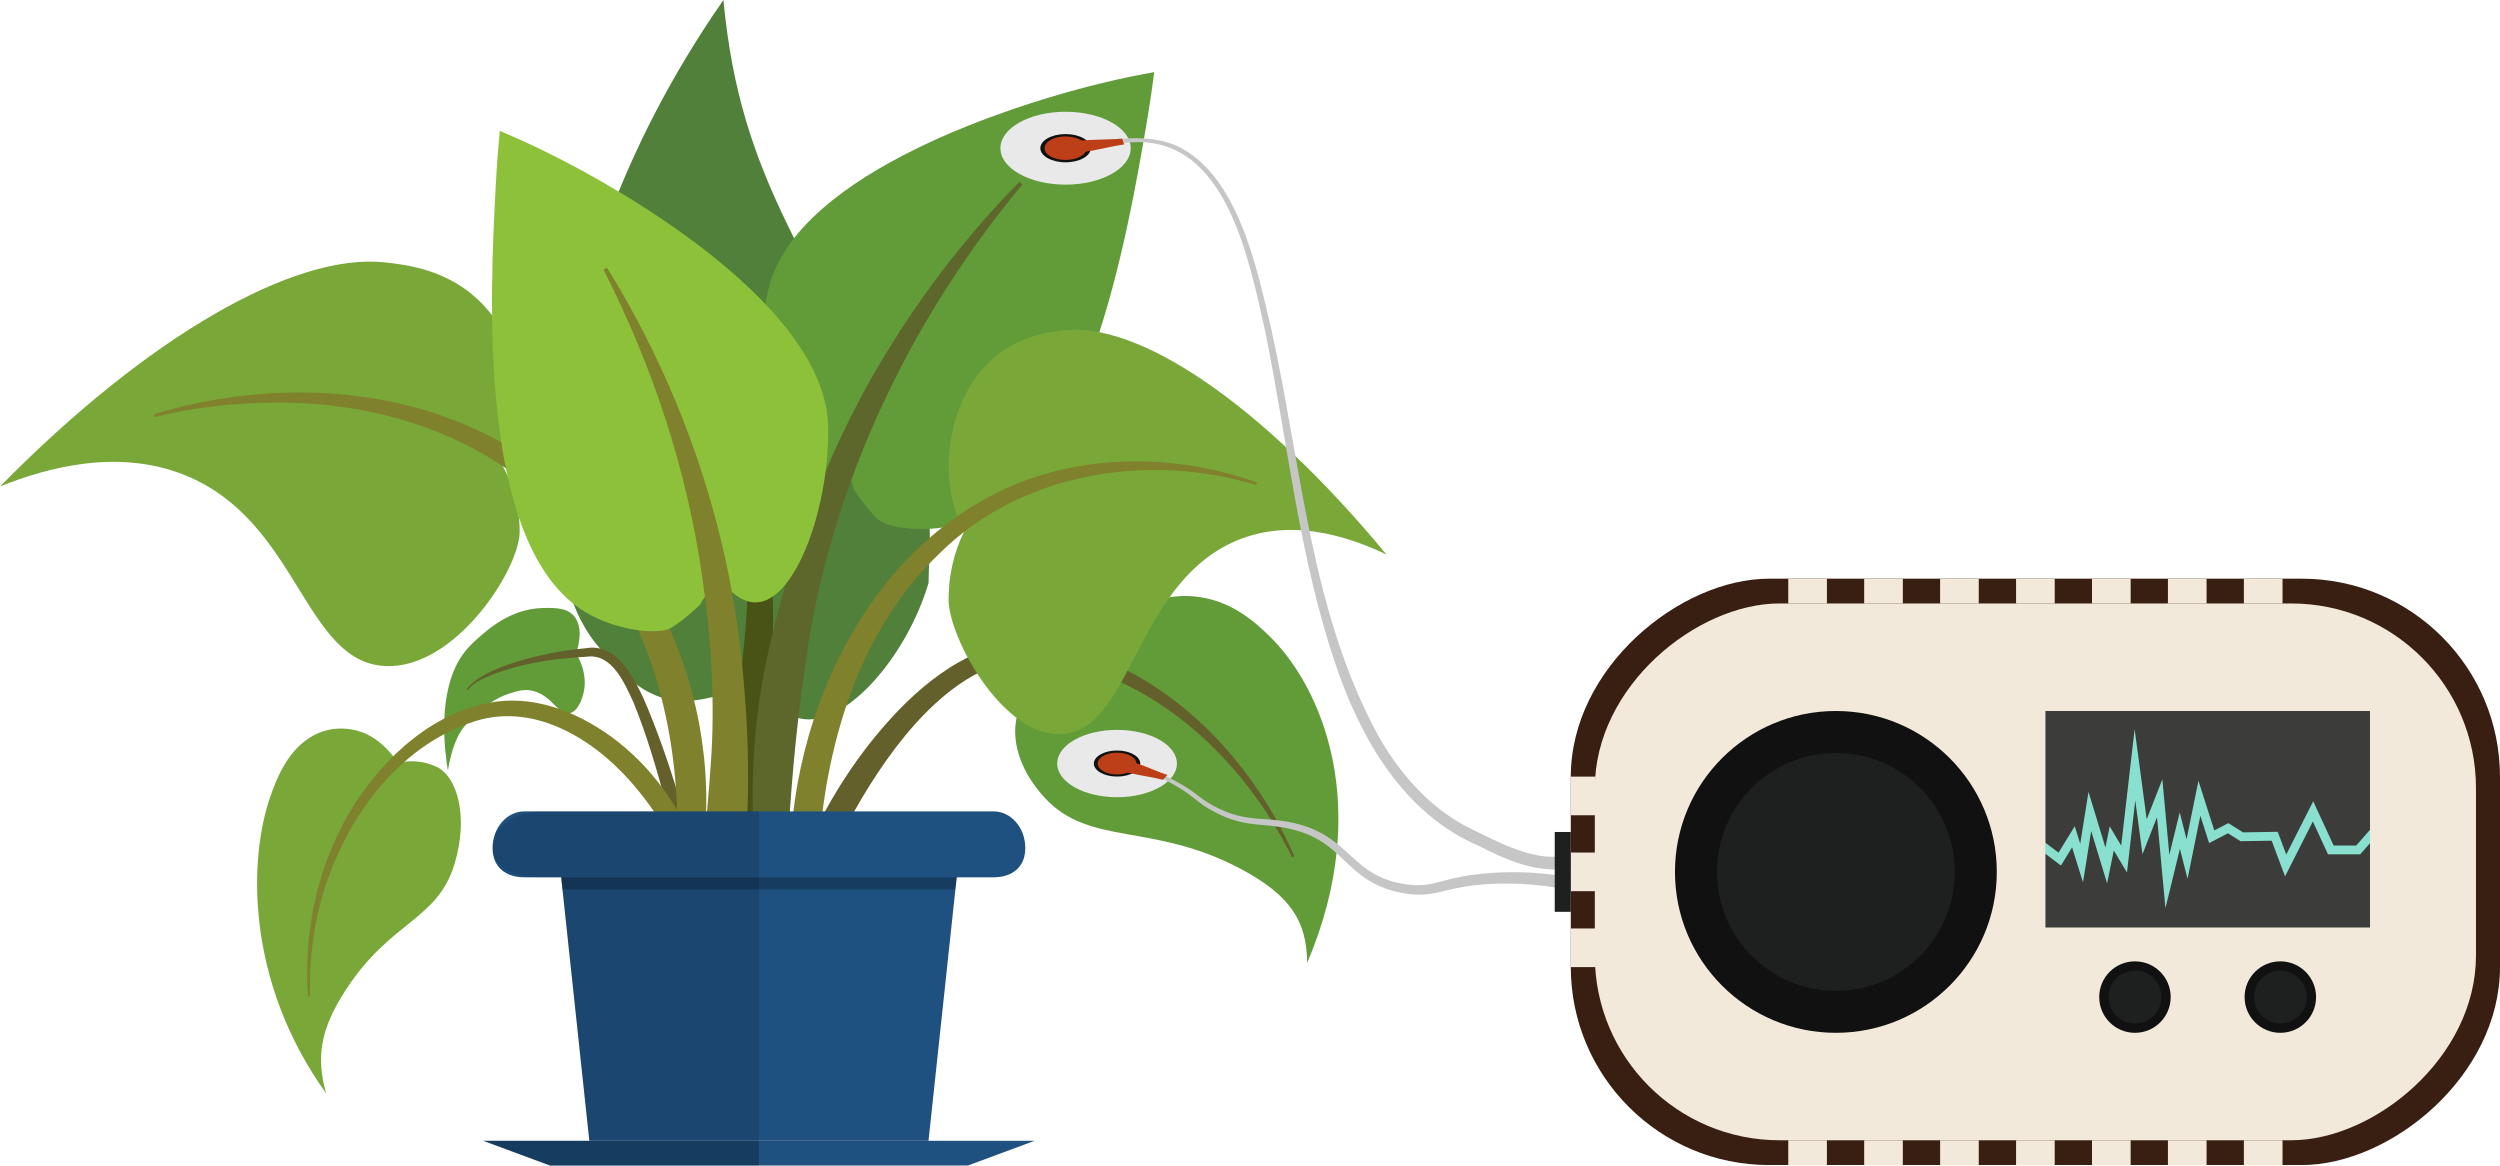 <?xml version="1.0" encoding="UTF-8"?><svg id="Layer_2" xmlns="http://www.w3.org/2000/svg" viewBox="0 0 568.01 264.81"><defs><style>.cls-1{fill:#5d672c;}.cls-2{fill:#64602c;}.cls-3{fill:#f2e9da;}.cls-4{fill:#629c39;}.cls-5{opacity:.5;}.cls-6{fill:#bc3f18;}.cls-7{fill:#508039;}.cls-8{fill:#381f11;}.cls-9{fill:#8dc139;}.cls-10{fill:#80812c;}.cls-11{fill:#3c3c3b;}.cls-12{fill:#1e2020;}.cls-13{fill:#495316;}.cls-14{fill:#1e5080;}.cls-15{fill:none;stroke:#8ae0ce;stroke-miterlimit:10;stroke-width:2px;}.cls-16{fill:#101110;}.cls-17{fill:#79a839;}.cls-18{fill:#c6c6c6;}.cls-19{opacity:.25;}.cls-20{fill:#e9e9ea;}</style></defs><g id="Layer_1-2"><g><rect class="cls-3" x="560.8" y="178.03" width="8.78" height="5.63" transform="translate(746.03 -384.35) rotate(90)"/><rect class="cls-3" x="560.8" y="195.28" width="8.78" height="5.63" transform="translate(763.29 -367.09) rotate(90)"/><rect class="cls-3" x="560.8" y="212.54" width="8.78" height="5.63" transform="translate(780.54 -349.84) rotate(90)"/></g><g><g><path class="cls-7" d="m164.36,0c-24.51,35.27-32.78,67.06-36,86.09-7.02,41.49,4.17,56.68,7.23,60.37,3.06,3.69,10.54,13.76,21.24,12.78,4.41-.4,8.89-1.94,8.89-1.94,0,0,0,0,0,0,2.17-1.44,4.34-2.88,6.52-4.33,3.07,7.06,6.35,9.2,8.49,9.97,10.31,3.7,25.12-13.21,30.24-30.48h0c.05-7.42,1.43-16.04-2.24-23.69C184.15,57.49,168.32,41.87,164.36,0Z"/><path class="cls-13" d="m164.73,73.02c8.1,25.01,12.06,51.49,10.64,77.86,0,0-.84,19.58-.84,19.58-.55,16.31.11,36.75-14.17,47.81-2.66,2.15-5.41,3.98-8.32,5.71l-.72-.7c2.92-5.53,7.21-10.73,9-16.49,1.67-5.31,2.05-11.59,2.85-17.9,1.82-12.73,4.01-25.73,5.48-38.59,2.99-25.66.9-51.8-4.88-77.02,0,0,.97-.27.97-.27h0Z"/></g><path class="cls-4" d="m262.25,16.39c-.34,2.65-.94,6.99-1.85,12.3-4.15,24.19-13.87,80.89-41.2,90.01-7.78,2.59-17.5,1.51-19.9-.84-2.79-2.74-5.15-6.47-5.15-6.47,0,0,0,0,0,0-.83-2.39-1.67-4.78-2.5-7.18-5.16,4.25-8.3,4.26-10.07,3.74-8.56-2.5-11.15-24.76-7.04-42.03h0c6.27-27.67,60.16-42.79,68.83-45.22,4.09-1.15,10.63-2.84,18.89-4.32Z"/><path class="cls-1" d="m232.28,41.92c-24.2,29.06-41.36,63.98-48.1,101.2-4.49,27.18-6.09,54.53-5.84,82.13,0,0-.89.14-.89.14-2.51-7.98-4.16-16.22-5.17-24.54-2.06-16.66-1.68-33.75,1.74-50.23,1.74-8.2,3.92-16.39,6.5-24.36,4.98-15.89,11.95-31.43,20.58-45.66,8.64-14.21,18.86-27.45,30.51-39.29,0,0,.67.6.67.6h0Z"/><g><path class="cls-4" d="m296.99,218.78c-.09-9.18-3.42-15.18-15.2-21.42-19.86-10.51-34.16-5.07-44.33-16-8.74-9.39-8.3-19.84-2.99-24.3,3.44-2.89,7.43-4.68,11.55-5.4.83-2.22,2.83-6.68,7.34-10.46.82-.69,8.1-6.6,18-5.69,8.43.77,13.96,6.05,16.75,8.71,12.14,11.57,23.97,39.12,8.88,74.57Z"/><path class="cls-2" d="m293.55,194.77c-10.76-21.85-30.65-40.79-55.24-44.91-30.3-4.05-52.98,48.24-60.34,72.05-2.43,8.04-4.3,16.26-5.22,24.73,0,0-.56,0-.56,0-.7-8.57.2-17.25,1.93-25.7,4.49-21.15,13.67-41.69,28.34-57.76,8.78-9.62,20.98-18.78,34.77-17.14,17.26,2.73,32.66,13.27,43.51,26.64,5.43,6.66,9.99,14,13.32,21.88,0,0-.52.23-.52.23h0Z"/></g><g><path class="cls-4" d="m101.76,175.12c.63-3.79,1.53-6.76,3.07-9.19,0,0,0,0,0,0h0s4.56-6.34,10.88-8.35c1.94-.62,3.66-1.17,5.84-.48,4.07,1.29,5.42,5.52,7.9,4.95,2.18-.5,3.04-4.21,3.16-4.7,1.05-4.52-1.5-8.57-1.73-8.92.26-.72,1.64-4.78.09-7.66-1.47-2.72-4.66-2.68-7.56-2.63-6.83.1-11.84,4.29-14.04,6.19-1.23,1.06-2.81,2.42-4.16,4.28-6.11,8.43-4.11,22.53-3.44,26.51Z"/><path class="cls-2" d="m105.97,156.7c3.71-5.45,18.71-8.54,25.18-9.22,0,0,1.94-.2,1.94-.2,6.84-1.22,10.61,6.15,13.06,11.26,6.2,14.22,10.06,29.32,14.51,44.06,2.97,9.79,6.08,19.53,10.73,28.71,0,0-.28.17-.28.17-6.05-8.42-9.96-18.21-13.38-27.93-5.29-14.51-7.98-29.78-13.82-44.01-2.08-4.46-4.91-11.2-10.7-10.32,0,0-1.9.11-1.9.11-6.34.46-12.7,1.46-18.68,3.66-2.24.94-4.92,1.79-6.36,3.84,0,0-.3-.13-.3-.13h0Z"/></g><path class="cls-17" d="m0,110.53c10.56-4.25,26.78-8.75,42.09-2.54,25.81,10.47,26.91,42.41,45.41,43.34,15.88.8,30.57-21.97,30.57-30.57,0-5.56-1.49-10.78-4.08-15.27,1.45-2.56,4.09-8.01,4.08-15.3,0-1.33-.19-12.94-8.95-21.62-7.46-7.38-16.87-8.43-21.62-8.95-20.66-2.29-54.03,16.86-87.49,50.91Z"/><path class="cls-10" d="m34.97,94.1c27.16-8.19,58.38-6.76,82.81,8.7,33.55,21.12,49.48,63.24,39.98,101.47-2.18,9.31-5.71,18.31-10.54,26.52,0,0-.64-.29-.64-.29,4.37-13.21,7.18-26.92,7.3-40.82.65-55.4-33.51-98.26-90.96-98.2-9.32.02-18.7,1-27.75,3.29,0,0-.2-.67-.2-.67h0Z"/><path class="cls-9" d="m113.55,29.75c-.25,2.66-.63,7.02-.91,12.4-1.3,24.5-4.35,81.96,20.3,96.89,7.01,4.25,16.73,5.34,19.6,3.57,3.33-2.05,6.45-5.17,6.45-5.17,0,0,0,0,0,0,1.34-2.15,2.68-4.3,4.02-6.45,4.09,5.29,7.15,5.99,9,5.87,8.91-.55,16.35-21.68,16.16-39.43h0c0-28.38-49.22-55.03-57.13-59.31-3.74-2.02-9.74-5.12-17.47-8.38Z"/><path class="cls-10" d="m137.92,60.83c17.54,28.32,28.42,60.89,31.06,94.14.76,8.35,1.08,16.81.96,25.19-.3,16.83-3.71,33.57-9.4,49.37-2.83,7.89-6.25,15.57-10.46,22.79,0,0-.84-.33-.84-.33,6.11-25.88,10.49-51.89,12.25-78.36,1.03-14.09.11-28.53-1.93-42.5-3.47-24.35-11.25-47.87-22.43-69.86,0,0,.78-.44.78-.44h0Z"/><path class="cls-17" d="m315.03,126c-8.9-4.25-22.57-8.75-35.47-2.54-21.76,10.47-22.68,42.41-38.27,43.34-13.39.8-25.77-21.97-25.77-30.57,0-5.56,1.25-10.78,3.44-15.27-1.22-2.56-3.45-8.01-3.44-15.3,0-1.33.16-12.94,7.55-21.62,6.28-7.38,14.22-8.43,18.22-8.95,17.41-2.29,45.53,16.86,73.74,50.91Z"/><path class="cls-10" d="m285.36,110.2c-24.52-7.47-53.33-2.86-71.87,15.51-18.69,17.88-26.1,44.08-27.59,69.26-.8,12.77.19,25.72,2.66,38.33.82,4.25,1.87,8.45,2.96,12.7,0,0-.6.23-.6.23-6.02-11.85-9.53-24.91-10.89-38.12-4.17-38.97,14.8-85.05,53.53-99.18,16.77-5.89,35.43-5.25,52.02.68,0,0-.21.61-.21.61h0Z"/><g><path class="cls-17" d="m74.09,248.41c-2.2-7.99-1.53-14.29,4.53-23.59,10.22-15.68,20.78-15.68,24.65-28.53,3.32-11.03.47-19.94-4.05-22.05-2.92-1.37-5.94-1.6-8.78-.87-1.08-1.65-3.47-4.86-7.3-6.65-.7-.33-6.84-3.04-13,1.02-5.25,3.46-7.51,9.86-8.66,13.08-4.98,14.04-5.83,41.84,12.6,67.58Z"/><path class="cls-10" d="m69.99,226.46c-1.1-15.18,2.34-30.79,10.55-43.74,7.23-11.23,18.44-21.34,32.15-23.3,10.01-1.35,19.9,3.03,27.64,9.06,18.46,14.5,26.11,40.66,21.13,62.96,0,0-.45-.06-.45-.06.3-7.49-.19-14.97-1.82-22.26-2.35-10.73-7.16-20.92-14.1-29.41-8.73-10.88-22.93-20.38-37.24-15.83-17.79,5.69-29.83,22.82-34.77,40.28-2.04,7.21-2.82,14.76-2.63,22.28,0,0-.45.02-.45.02h0Z"/></g><g><polygon class="cls-14" points="219.91 264.81 124.95 264.81 109.82 259.2 235.04 259.2 219.91 264.81"/><polygon class="cls-19" points="172.43 264.81 124.95 264.81 109.82 259.2 172.43 259.2 172.43 264.81"/><polygon class="cls-14" points="210.96 259.2 133.9 259.2 127.43 198.62 217.44 198.62 210.96 259.2"/><path class="cls-14" d="m225.73,199.33h-106.59c-3.99,0-7.22-2.08-7.22-6.67h0c0-4.59,3.23-8.31,7.22-8.31h106.59c3.99,0,7.22,3.72,7.22,8.31h0c0,4.59-3.23,6.67-7.22,6.67Z"/><g class="cls-5"><polygon class="cls-19" points="127.5 199.33 133.9 259.2 172.43 259.2 172.43 199.33 127.5 199.33"/><path class="cls-19" d="m111.92,192.66h0c0,4.59,4.8,6.67,10.73,6.67h4.86l-.08-.71h45v-14.28h-49.79c-5.92,0-10.73,3.72-10.73,8.31Z"/><polygon class="cls-19" points="127.5 199.33 172.43 199.33 172.43 198.62 127.43 198.62 127.5 199.33"/></g><polygon class="cls-19" points="127.5 199.33 217.44 199.33 217.07 202.06 127.79 202.06 127.5 199.33"/></g></g><g><ellipse class="cls-20" cx="253.8" cy="173.48" rx="13.6" ry="7.65"/><ellipse class="cls-16" cx="253.8" cy="173.48" rx="5.27" ry="2.96"/><path class="cls-18" d="m255.74,173.92l.19.06s-.1-.01-.14-.02l-.38-.1-.19-.05s-.03,0-.05-.03c.03,0,.04,0,.06,0l.1.02.38.09,1.53.39.77.19h.01s0,0,0,0h0s-.04.15-.02.08h0s-.02,0-.02,0h-.05s-.1-.04-.1-.04l-.19-.05-.38-.1-1.53-.39h-.04s0-.05,0-.05c-.09-.7-.44-1.42-1.07-1.74-.63-.34-1.4-.12-1.98.27-.29.2-.57.44-.77.72-.05.06-.09.16-.09.17-.08-.1.02-.02.1-.06.17-.03.34-.07.51-.13.7-.2,1.36-.49,2.11-.66.05,0,.1-.02.17-.02.03,0,.07,0,.13.03.09.03.13.2.09.24-.09.17-.16.19-.24.27-.15.12-.31.22-.46.33-.31.2-.63.39-.94.58l-.94.56c-.15.09-.32.2-.43.28,0,0,0,0,0,0-.02.06.1-.14-.04-.24-.19-.07-.08-.02-.1-.04l.11-.04.24-.11c.33-.15.66-.31,1.01-.46.36-.13.67-.3,1.15-.31.06,0,.15.02.24.08.09.06.15.19.15.26.02.17-.01.27-.05.38-.07.21-.18.38-.3.54-.24.32-.56.6-.99.73-.44.12-.87,0-1.23-.15-.36-.17-.68-.4-.97-.65-.29-.26-.55-.54-.77-.87-.2-.34-.46-.66-.38-1.24.09-.34.4-.48.6-.53.22-.06.42-.08.61-.09.39-.02.77.02,1.15.06.75.1,1.47.25,2.19.42,2.87.72,5.64,1.75,8.35,2.91,2.7,1.19,5.35,2.52,7.8,4.22,1.23.85,2.34,1.8,3.54,2.56,1.19.78,2.49,1.42,3.8,2,2.63,1.17,5.43,1.68,8.33,1.85,2.91.18,5.93.44,8.83,1.25,2.91.77,5.72,2.14,8.11,4,2.41,1.84,4.41,4.02,6.66,5.72,2.23,1.73,4.77,2.92,7.52,3.53,2.78.63,5.53.84,8.23.16,1.37-.31,2.79-.72,4.25-1.06,1.46-.34,2.93-.64,4.42-.84,2.97-.43,5.95-.61,8.93-.64,5.97-.04,11.95.67,17.76,2.08l-.74,2.91c-5.55-1.49-11.28-2.3-17.03-2.4-2.87-.04-5.76.07-8.6.43-1.42.17-2.82.42-4.23.72-1.4.3-2.81.68-4.3.98-1.49.32-3.09.47-4.64.37-1.56-.09-3.05-.35-4.53-.72-2.97-.72-5.83-2.13-8.19-4.05-2.39-1.9-4.33-4.1-6.55-5.86-2.2-1.79-4.74-3.09-7.47-3.87-2.74-.82-5.59-1.13-8.52-1.37-2.93-.22-5.98-.84-8.69-2.12-1.36-.63-2.68-1.31-3.93-2.16-1.26-.84-2.36-1.82-3.52-2.66-2.33-1.69-4.92-3.06-7.55-4.28-2.65-1.21-5.37-2.28-8.17-3.04-.7-.19-1.41-.35-2.11-.45-.35-.05-.71-.09-1.04-.08-.32-.01-.7.11-.69.19-.05.16.11.53.29.79.19.28.41.55.67.78.49.45,1.16.87,1.73.73.28-.07.55-.28.76-.54.1-.13.19-.27.24-.41.03-.07.04-.14.03-.16,0,0,.07.05,0,.02-.25,0-.64.14-.96.26-.33.13-.67.28-1,.43l-.26.11-.15.05c-.06,0,0,.06-.23-.02-.17-.11-.02-.34-.03-.3.02-.02.04-.04.05-.05.18-.14.33-.22.49-.31l.96-.54.94-.55c.15-.1.31-.19.44-.3.06-.04.15-.13.14-.12-.01,0,0,.12.06.13.02,0,.02,0,0,0-.03,0-.07,0-.11,0-.68.14-1.38.42-2.09.61-.18.05-.36.1-.55.12-.05,0-.1.01-.16,0-.03,0-.06,0-.11-.03-.05-.02-.1-.1-.1-.16.02-.17.09-.23.14-.32.24-.31.53-.55.85-.76.61-.4,1.47-.64,2.17-.24.69.38,1.04,1.15,1.12,1.88l-.05-.05,1.52.42.38.1.19.05.1.03h.05s.02.02.02.02h0c.02-.07-.02.09-.02.08h0s0,0,0,0h-.01s-.76-.21-.76-.21l-1.52-.42-.38-.1-.1-.02s-.04-.01-.04-.01c0-.03.03,0,.04,0l.19.06.38.11s.18.05.14.03l-.19-.07Z"/><path class="cls-6" d="m265.24,176.06l-1.02,1.12c-2.09-.57-5.66-1.05-7.77-1.6-1.21-.32-2.68-.41-3.9-.72l2.49-2.74c1.18.37,2.14.98,3.33,1.35,2.02.63,4.84,1.98,6.87,2.59Z"/><path class="cls-6" d="m255.79,171.28c2.16.62,3.02,2.11,1.92,3.33-1.1,1.22-3.75,1.7-5.91,1.08-2.16-.62-3.02-2.11-1.92-3.33s3.75-1.7,5.91-1.08Z"/></g><g><ellipse class="cls-20" cx="242.1" cy="33.67" rx="14.8" ry="8.28"/><ellipse class="cls-16" cx="242.1" cy="33.67" rx="5.73" ry="3.21"/><path class="cls-18" d="m254.11,32.25c-3.16.13-11.42.47-14.48.58,0,0-.3.01-.3.01,0,0-.15,0-.15,0,0,0-.08,0-.08,0-.16-.01.04-.24.02-.15.35-.01,1.44-.09,1.81-.1,4.51-.18,9.08-.53,13.6-.42.07,0,.18.02.25.04.04.04.06-.05.16.15-.03.23-.12.17-.13.2-.03.02-.06.02-.09.03-1.86.43-5.72.77-7.66,1.03-1.63.18-5.61.63-7.22.74,0,0-.61.03-.61.03-.12,0-.17.02-.38-.03-.34-.21.05-.56,0-.45,3.62-.85,7.33-1.27,11-1.84,1.13-.15,3.1-.43,4.22-.52.23,0,.32-.05.57.02.44.38-.11.7,0,.58-4.96,1.33-10.07,1.89-14.97,3.3-.04-.02.16.04.1-.4-.31-.34-.24-.13-.26-.2,8.88-2.29,18.66-5.43,27.64-1.82,14.19,6.45,18.46,28.12,21.73,41.93,6.91,31.11,8.89,64.32,24.52,92.66,4.75,8.18,11.13,15.52,19.49,20.02,5.5,2.69,11.38,5.96,17.43,6.86,3.03.41,6.08,0,9.07-.68,0,0,.64,2.93.64,2.93-9.06,2.3-16.15-.52-24.06-4.56-17.06-7.29-26.86-24.4-32.52-41.23-8.34-24.56-10.86-50.45-16-75.7-3.64-16.04-8.75-44.02-29.94-42.93-6.12.06-12.1,1.8-18,3.25-.07-.06-.06.15-.4-.23-.08-.49.18-.47.18-.51,4.93-1.48,10.16-1.94,15.11-3.21.13-.13-.31.14.05.49.07.02-.02,0-.05,0,0,0-.28.01-.28.01-4.57.45-9.2,1.14-13.73,1.89-.46.09-.92.15-1.35.29-.09.12.23-.17-.03-.36,1.03,0,2.16-.14,3.22-.22,3.7-.42,8.83-.77,12.47-1.45.03.02,0-.07-.03.11.09.15.04.05.04.07-4.55-.24-9.2.14-13.76.26-.29.03-1.5.05-1.81.09-.07.1.04-.12-.03-.13,3.35-.08,11.56-.35,15.01-.46h0Z"/><path class="cls-6" d="m254.93,31.48l.5,1.33c-2.46.32-6.08,1.27-8.53,1.61-1.41.19-2.77.68-4.18.88l-1.21-3.26c1.45-.13,3.01.01,4.46-.13,2.47-.24,6.51-.17,8.97-.43Z"/><ellipse class="cls-6" cx="242.1" cy="33.67" rx="4.78" ry="2.67"/></g><g><rect class="cls-8" x="395.84" y="92.54" width="133.22" height="211.12" rx="45.03" ry="45.03" transform="translate(264.35 660.54) rotate(-90)"/><g><rect class="cls-3" x="406.3" y="131.49" width="8.78" height="5.63"/><rect class="cls-3" x="423.55" y="131.49" width="8.78" height="5.63"/><rect class="cls-3" x="440.8" y="131.49" width="8.78" height="5.63"/><rect class="cls-3" x="458.06" y="131.49" width="8.78" height="5.63"/><rect class="cls-3" x="475.31" y="131.49" width="8.78" height="5.63"/><rect class="cls-3" x="492.56" y="131.49" width="8.78" height="5.63"/><rect class="cls-3" x="509.82" y="131.49" width="8.78" height="5.63"/></g><g><rect class="cls-3" x="355.31" y="178.03" width="8.78" height="5.63" transform="translate(540.55 -178.86) rotate(90)"/><rect class="cls-3" x="355.31" y="195.28" width="8.78" height="5.63" transform="translate(557.8 -161.61) rotate(90)"/><rect class="cls-3" x="355.31" y="212.54" width="8.78" height="5.63" transform="translate(575.06 -144.36) rotate(90)"/></g><g><rect class="cls-3" x="406.3" y="259.07" width="8.78" height="5.63"/><rect class="cls-3" x="423.55" y="259.07" width="8.78" height="5.63"/><rect class="cls-3" x="440.8" y="259.07" width="8.78" height="5.63"/><rect class="cls-3" x="458.06" y="259.07" width="8.78" height="5.63"/><rect class="cls-3" x="475.31" y="259.07" width="8.78" height="5.63"/><rect class="cls-3" x="492.56" y="259.07" width="8.78" height="5.63"/><rect class="cls-3" x="509.82" y="259.07" width="8.78" height="5.63"/></g><rect class="cls-3" x="401.47" y="98" width="121.96" height="200.2" rx="41.95" ry="41.95" transform="translate(264.35 660.54) rotate(-90)"/><circle class="cls-16" cx="417.12" cy="198.1" r="36.56"/><circle class="cls-12" cx="417.12" cy="198.1" r="27.02"/><g><g><circle class="cls-16" cx="485.07" cy="226.54" r="8.12"/><circle class="cls-12" cx="485.07" cy="226.54" r="6"/></g><g><circle class="cls-16" cx="518.1" cy="226.54" r="8.12"/><circle class="cls-12" cx="518.1" cy="226.54" r="6"/></g></g><rect class="cls-11" x="464.69" y="161.53" width="73.79" height="49.25"/><polyline class="cls-15" points="462.71 191.2 467.98 195.19 471.09 190.12 472.95 196.1 474.82 184.35 478.55 196.64 479.8 190.49 482.6 195.19 485.07 173.76 487.26 190.12 490.69 181.36 492.44 200.3 495.26 188.71 496.91 195.19 499.71 181.36 502.51 190.12 506.24 188.17 509.35 190.12 516.82 190 519.31 196.64 525.53 184.35 529.57 193.11 535.8 193.11 539.27 189.14"/><path class="cls-3" d="m459.1,157.8v56.71h84.97v-56.71h-84.97Zm79.38,52.98h-73.79v-49.25h73.79v49.25Z"/></g><rect class="cls-12" x="353.24" y="189.03" width="3.65" height="18.14"/></g></svg>